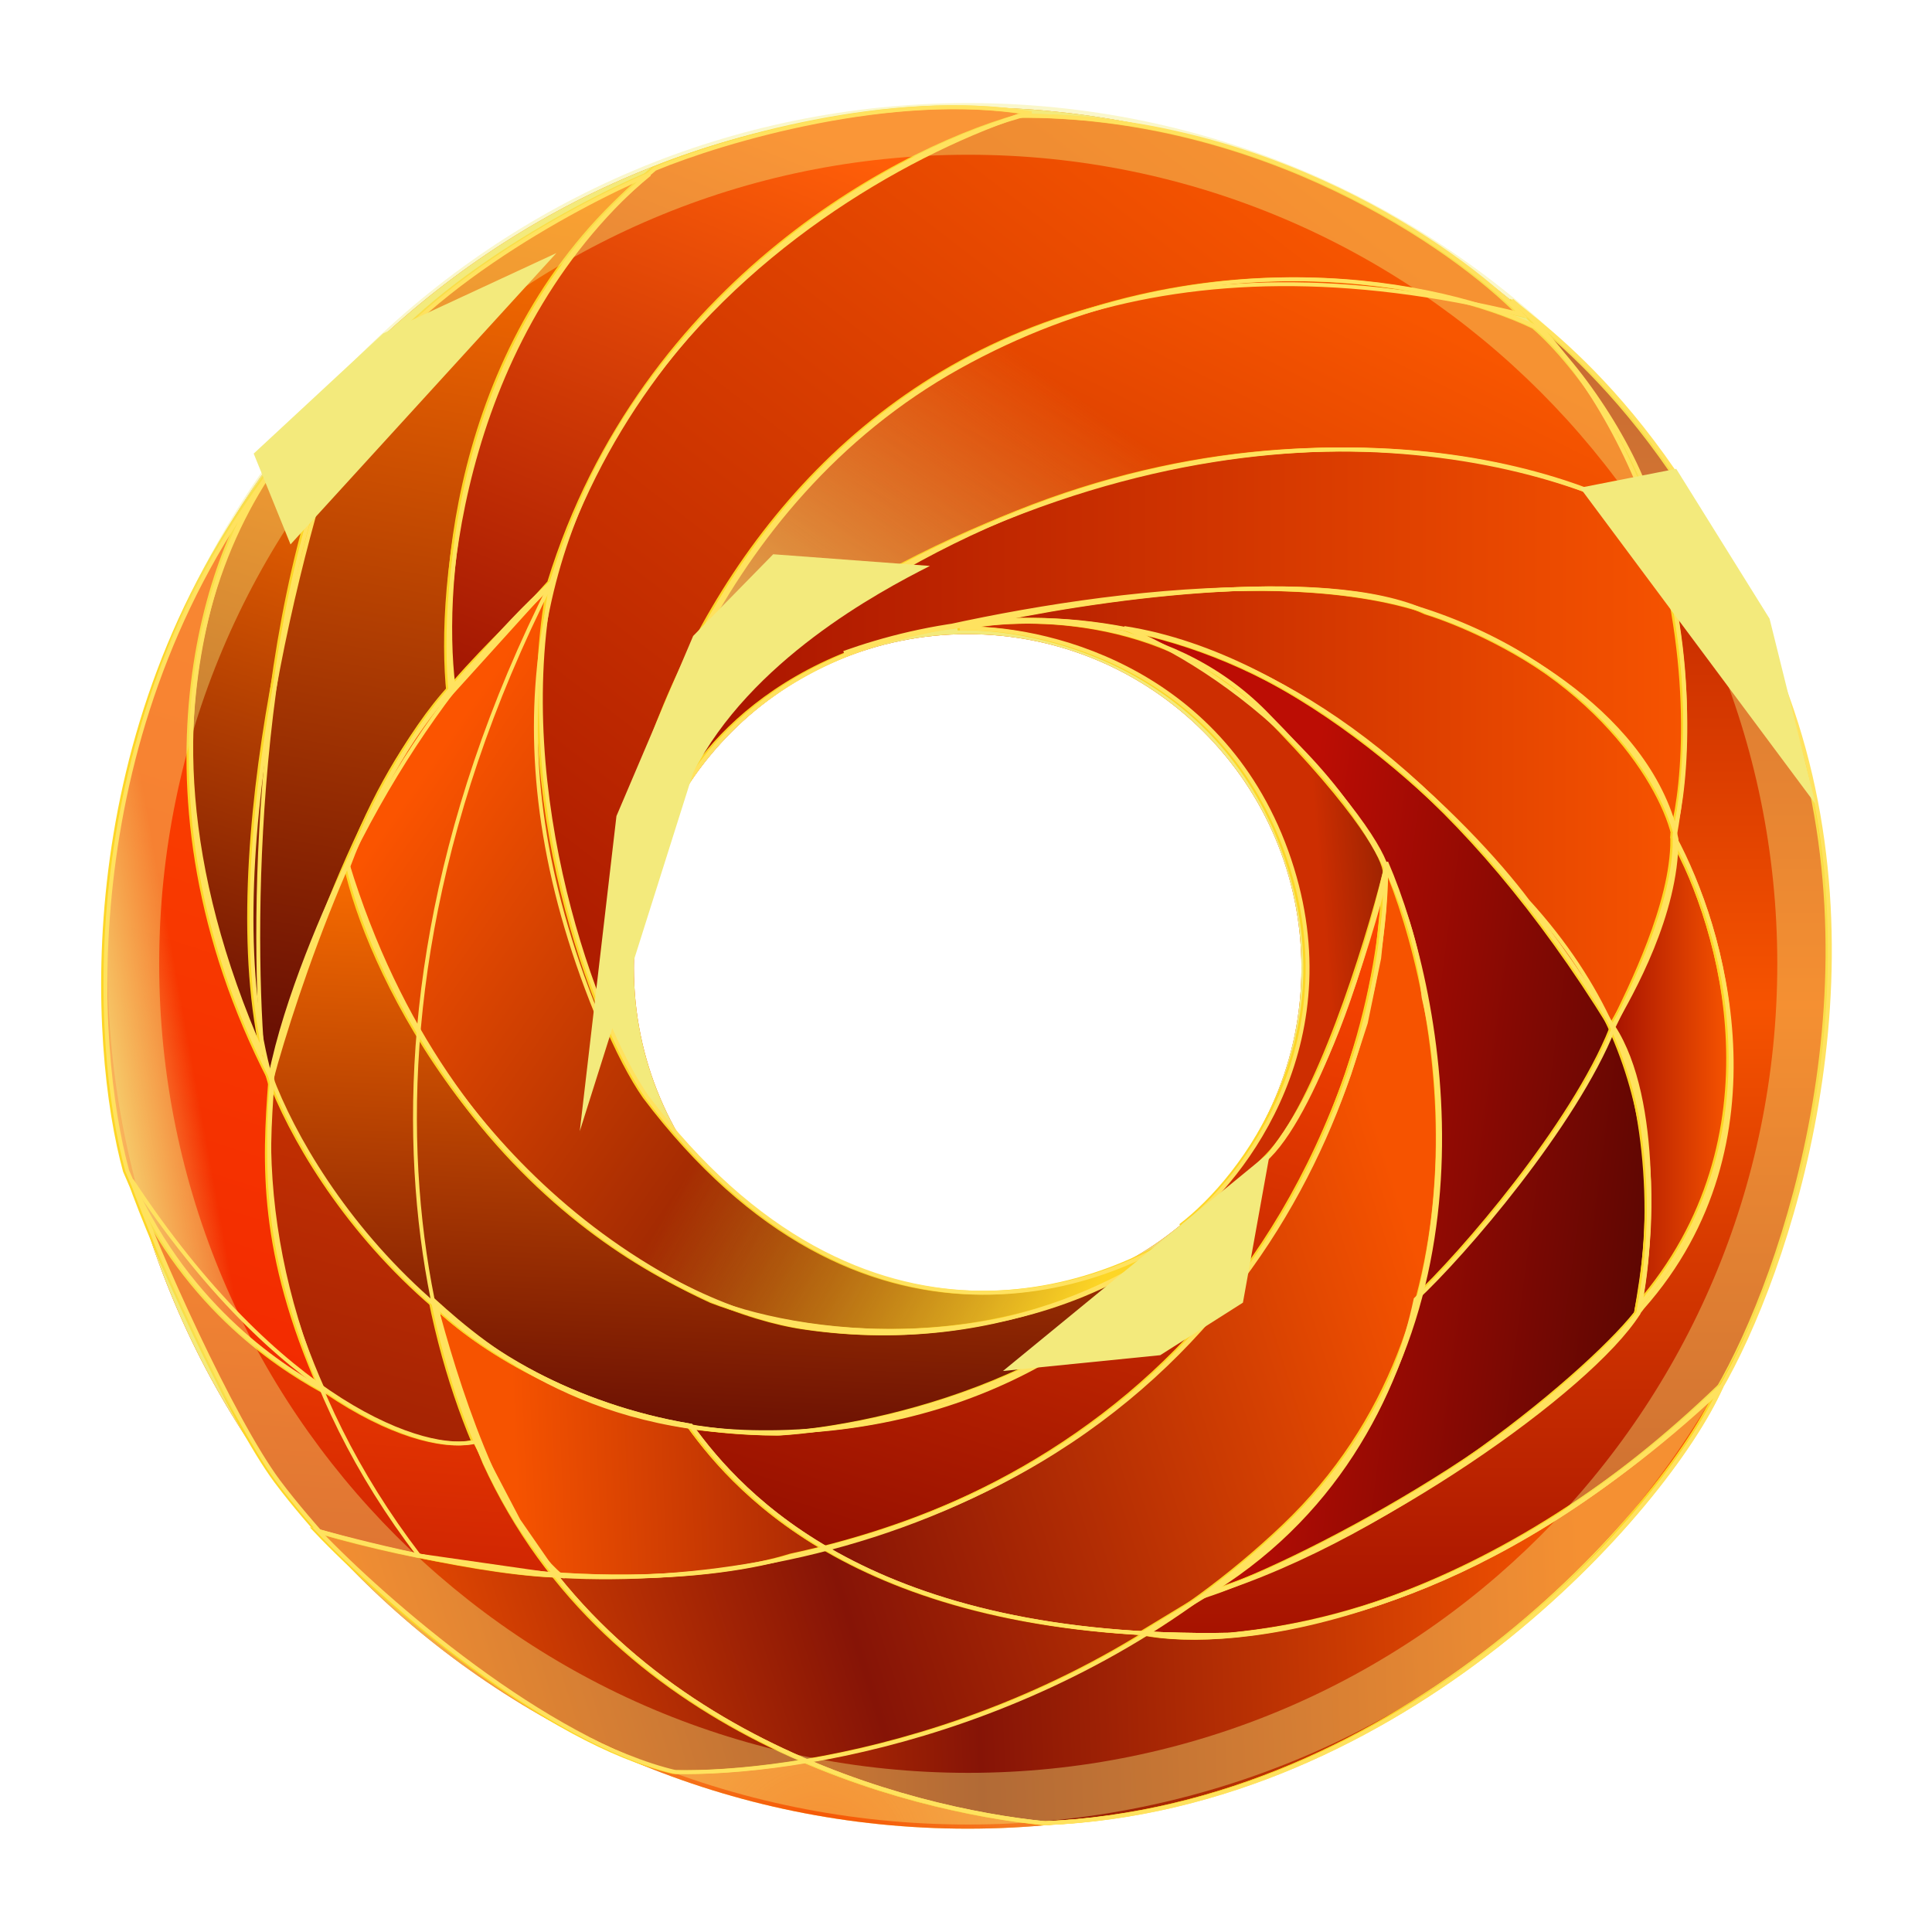 <?xml version="1.0" encoding="UTF-8"?> <svg xmlns="http://www.w3.org/2000/svg" width="428" height="428" viewBox="0 0 428 428" fill="none"><g clip-path="url(#clip0_235_10)"><path d="M214.367 23.752C319.675 23.752 405.045 109.121 405.045 214.429C405.045 319.738 319.676 405.109 214.367 405.109C109.059 405.109 23.689 319.738 23.689 214.429C23.69 109.121 109.059 23.752 214.367 23.752ZM214.367 140.485C173.529 140.485 140.423 173.591 140.423 214.429C140.423 255.268 173.528 288.374 214.367 288.374C255.206 288.374 288.311 255.268 288.311 214.429C288.311 173.591 255.206 140.485 214.367 140.485Z" fill="#F3EA7C"></path><path d="M214.367 23.752C319.675 23.752 405.045 109.121 405.045 214.429C405.045 319.738 319.676 405.109 214.367 405.109C109.059 405.109 23.689 319.738 23.689 214.429C23.69 109.121 109.059 23.752 214.367 23.752ZM214.367 140.485C173.529 140.485 140.423 173.591 140.423 214.429C140.423 255.268 173.528 288.374 214.367 288.374C255.206 288.374 288.311 255.268 288.311 214.429C288.311 173.591 255.206 140.485 214.367 140.485Z" fill="#F65301"></path><path d="M214.367 23.752C319.675 23.752 405.045 109.121 405.045 214.429C405.045 319.738 319.676 405.109 214.367 405.109C109.059 405.109 23.689 319.738 23.689 214.429C23.69 109.121 109.059 23.752 214.367 23.752ZM214.367 140.485C173.529 140.485 140.423 173.591 140.423 214.429C140.423 255.268 173.528 288.374 214.367 288.374C255.206 288.374 288.311 255.268 288.311 214.429C288.311 173.591 255.206 140.485 214.367 140.485Z" fill="url(#paint0_radial_235_10)"></path><path d="M298.357 237.983C266.521 328.07 181.448 352.286 123.895 349.166C110.268 337.886 100.096 304.929 95.789 288.287C107.355 298.741 131.186 318.821 174.019 317.191C226.843 315.182 255.126 285.294 265.699 271.392C279.796 258.705 294.458 244.688 306.578 191.809L306.121 201.535L305.004 212.275L302.051 226.587L298.357 237.983Z" fill="url(#paint1_linear_235_10)" stroke="#FDD626" stroke-width="0.857"></path><path d="M123.355 349.063L92.286 344.607C64.445 308.185 55.786 268.624 60.185 235.583C72.877 186.859 98.853 149.514 121.655 129.039C66.676 237.586 98.72 324.644 123.355 349.063Z" fill="url(#paint2_linear_235_10)" stroke="#FDD626" stroke-width="0.857"></path><path d="M107.339 324.078C134.968 384.533 201.34 400.965 231.1 403.902C310.463 400.594 368.687 334.366 380.827 307.152C333.078 353.145 290.796 360.375 272 362.141C192.586 363.547 163.71 331.3 152.549 315.832C126.189 311.484 105.672 298.44 96.398 289.394C96.868 298.322 104.206 316.05 107.339 324.078Z" fill="url(#paint3_linear_235_10)" stroke="#FDD626" stroke-width="0.857"></path><path d="M362.397 290.968C341.454 318.299 286.643 347.181 265.931 353.692C323.972 319.413 321.164 247.002 314.852 220.965C310.118 175.044 268.246 146.817 248.521 139.125C288.287 145.279 325.108 182.5 337.931 199.661C372.018 237.06 365.229 274.31 362.397 290.968Z" fill="url(#paint4_linear_235_10)" stroke="#FDD626" stroke-width="0.857"></path><path d="M356.923 227.851C348.4 249.155 323.93 277.773 313.081 287.833C304.439 328.472 277.099 344.388 267.631 352.868C304.556 341.033 351.662 307.937 362.399 291.001C367.602 267.645 363.43 239.489 356.923 227.851Z" stroke="#FDD626" stroke-width="0.857"></path><path d="M316.627 135.751C353.551 148.533 368.717 174.697 370.889 185.94C370.889 202.51 361.097 219.879 356.757 227.375C304.74 143.198 248.49 132.901 210.367 138.594C200.995 140.624 192.767 142.756 186.439 144.627C193.176 142.23 201.254 139.955 210.367 138.594C242.485 131.635 288.042 125.856 316.627 135.751Z" fill="url(#paint5_linear_235_10)"></path><path d="M370.889 185.939C368.717 174.696 353.551 148.532 316.627 135.75C279.701 122.968 214.45 136.342 186.439 144.626C221.354 132.199 292.305 123.073 356.757 227.374C361.097 219.878 370.889 202.509 370.889 185.939Z" stroke="#FDD626" stroke-width="0.857"></path><path d="M362.781 289.017C394.973 252.091 381.322 204.987 370.475 186.051C370.475 200.253 361.253 218.658 356.914 227.534C367.331 243.63 365.347 276.196 362.781 289.017Z" fill="url(#paint6_linear_235_10)" stroke="#FDD626" stroke-width="0.857"></path><path d="M284.356 338.147C236.425 383.728 175.373 393.153 149.136 392.563C120.942 385.985 84.874 354.832 69.994 339.17C119.91 353.692 158.852 349.7 175.103 344.611C279.891 322.054 306.971 233.13 306.579 191.034C319.697 221.382 332.285 292.568 284.356 338.147Z" fill="url(#paint7_linear_235_10)" stroke="#FDD626" stroke-width="0.857"></path><path d="M172.169 317.587C105.443 317.587 69.182 264.723 59.393 238.291C62.682 221.374 72.119 199.915 76.426 191.301C98.982 265.076 153.569 290.567 178.043 294.092C222.684 300.671 255.773 280.386 266.737 269.422C245.592 304.665 194.881 316.216 172.169 317.587Z" fill="url(#paint8_linear_235_10)" stroke="#FDD626" stroke-width="0.857"></path><path d="M61.158 328.159C51.032 314.568 33.974 276.767 28.688 261.495C61.111 310.835 94.013 322.44 105.173 319.307L114.35 336.819L122.821 349.063C101.675 348.122 70.239 339.225 70.239 339.225C70.239 339.225 65.131 333.491 61.158 328.159Z" fill="url(#paint9_linear_235_10)" stroke="#FDD626" stroke-width="0.857"></path><path d="M80.541 82.637C57.437 97.909 20.511 149.481 57.633 233.593C55.088 202.266 56.106 128.217 80.541 82.637Z" fill="url(#paint10_linear_235_10)" stroke="#FDD626" stroke-width="0.857"></path><path d="M71.065 307.934C60.884 302.256 39.893 288.572 27.675 259.437C20.189 232.179 15.977 164.306 57.443 107.189C58.301 105.915 59.151 104.778 59.981 103.782C59.117 104.913 58.271 106.049 57.443 107.189C44.129 126.949 28.959 179.344 59.861 239.382C58.49 257.786 57.533 277.35 71.065 307.934Z" fill="url(#paint11_linear_235_10)"></path><path d="M71.065 307.934C60.884 302.256 39.893 288.572 27.675 259.437C20.189 232.179 15.977 164.306 57.443 107.189C58.301 105.915 59.151 104.778 59.981 103.782C59.117 104.913 58.271 106.049 57.443 107.189C44.129 126.949 28.959 179.344 59.861 239.382C58.49 257.786 57.533 277.35 71.065 307.934Z" fill="url(#paint12_linear_235_10)"></path><path d="M71.065 307.934C60.884 302.256 39.893 288.572 27.675 259.437C20.039 231.635 15.81 161.58 59.981 103.782C46.276 120.229 26.968 175.475 59.861 239.382C58.49 257.786 57.533 277.35 71.065 307.934Z" stroke="#FDD626" stroke-width="0.857"></path><path d="M77.016 89.098C89.233 66.073 126.356 45.827 143.39 38.583C101.568 72.886 96.987 128.452 99.924 151.947C80.657 172.623 64.661 220.293 59.57 239.285C46.413 194.174 66.052 118.858 77.016 89.098Z" fill="url(#paint13_linear_235_10)" stroke="#FDD626" stroke-width="0.857"></path><path d="M336.638 69.713C180.982 31.534 128.901 164.673 133.992 230.068C81.362 109.772 172.759 43.673 225.035 25.66C279.544 25.19 322.149 54.833 336.638 69.713Z" fill="url(#paint14_linear_235_10)" stroke="#FDD626" stroke-width="0.857"></path><path d="M144.561 37.408C102.27 72.651 96.788 129.627 99.333 153.71L121.653 129.039C142.329 61.843 201.145 31.73 227.969 25.073C197.425 19.905 159.637 31.143 144.561 37.408Z" fill="url(#paint15_linear_235_10)" stroke="#FDD626" stroke-width="0.857"></path><path d="M395.415 154.38C417.667 215.922 395.564 281.966 380.374 308.004C325.93 359.133 272.834 365.945 252.715 361.805L267.001 353.145C310.081 339.893 353.904 302.627 363.376 289.608C395.564 253.156 381.116 205.231 370.465 185.506C381.03 126.239 353.08 83.128 335.913 67.833C335.285 67.318 334.769 66.882 334.378 66.514C334.878 66.928 335.39 67.368 335.913 67.833C344.596 74.959 374.667 96.983 395.415 154.38Z" fill="url(#paint16_linear_235_10)"></path><path d="M380.374 308.004C395.564 281.966 417.667 215.922 395.415 154.38C373.168 92.837 340.206 71.961 334.378 66.514C351.342 80.52 381.35 124.436 370.465 185.506C381.116 205.231 395.564 253.156 363.376 289.608C353.904 302.627 310.081 339.893 267.001 353.145L252.715 361.805C272.834 365.945 325.93 359.133 380.374 308.004Z" stroke="#FDD626" stroke-width="0.857"></path><path d="M184.667 135.159C264.199 81.664 340.515 100.191 366.356 115.971C363.392 101.322 349.667 80.925 339.707 72.432C319.785 62.767 266.33 51.01 211.888 81.308C157.446 111.607 138.707 173.229 136.143 200.252C149.398 163.8 174.015 141.668 184.667 135.159Z" fill="url(#paint17_linear_235_10)"></path><path d="M184.667 135.159C264.199 81.664 340.515 100.191 366.356 115.971C363.392 101.322 349.667 80.925 339.707 72.432C319.785 62.767 266.33 51.01 211.888 81.308C157.446 111.607 138.707 173.229 136.143 200.252C149.398 163.8 174.015 141.668 184.667 135.159Z" fill="url(#paint18_linear_235_10)"></path><path d="M184.667 135.159C264.199 81.664 340.515 100.191 366.356 115.971C363.392 101.322 349.667 80.925 339.707 72.432C319.785 62.767 266.33 51.01 211.888 81.308C157.446 111.607 138.707 173.229 136.143 200.252C149.398 163.8 174.015 141.668 184.667 135.159Z" stroke="#FDD626" stroke-width="0.857"></path><path d="M142.802 242.992C190.732 306.429 245.844 286.422 267.381 269.192C230.259 303.026 178.632 296.443 157.486 288.22C104.387 263.785 81.33 213.358 76.631 192.016C88.883 159.343 105.378 146.305 121.637 129.392C112.708 175.913 131.446 226.741 142.802 242.992Z" fill="url(#paint19_linear_235_10)"></path><path d="M142.802 242.992C190.732 306.429 245.844 286.422 267.381 269.192C230.259 303.026 178.632 296.443 157.486 288.22C104.387 263.785 81.33 213.358 76.631 192.016C88.883 159.343 105.378 146.305 121.637 129.392C112.708 175.913 131.446 226.741 142.802 242.992Z" fill="url(#paint20_linear_235_10)"></path><path d="M142.802 242.992C190.732 306.429 245.844 286.422 267.381 269.192C230.259 303.026 178.632 296.443 157.486 288.22C104.387 263.785 81.33 213.358 76.631 192.016C88.883 159.343 105.378 146.305 121.637 129.392C112.708 175.913 131.446 226.741 142.802 242.992Z" stroke="#FDD626" stroke-width="0.857"></path><path d="M365.89 115.698C375.615 147.258 373.041 174.167 370.538 183.676C363.21 156.653 330.932 140.417 315.71 135.677C292.755 124.888 239.767 132.904 216.142 138.26C172.297 142.162 152.536 168.389 148.137 181.014C155.253 157.141 177.692 138.164 188.021 131.66C271.808 82.536 341.513 100.55 365.89 115.698Z" fill="url(#paint21_linear_235_10)" stroke="#FDD626" stroke-width="0.857"></path><path d="M107.339 324.078C134.968 384.533 201.34 400.965 231.1 403.902C310.463 400.594 368.687 334.366 380.827 307.152C333.078 353.145 290.796 360.375 272 362.141C192.586 363.547 163.71 331.3 152.549 315.832C126.189 311.484 105.672 298.44 96.398 289.394C96.868 298.322 104.206 316.05 107.339 324.078Z" stroke="#FDD626" stroke-width="0.857"></path><path d="M284.446 188.586C299.315 229.677 275.36 261.004 261.524 271.531C263.285 271.048 269.568 267.289 280.614 256.119C291.659 244.949 302.64 209.597 306.749 193.316C306.862 190.726 301.613 180.002 279.715 157.834C257.818 135.667 225.535 136.208 212.131 139.249C230.041 138.573 269.578 147.494 284.446 188.586Z" fill="url(#paint22_linear_235_10)" stroke="#FDD626" stroke-width="0.857"></path><g opacity="0.4" filter="url(#filter0_f_235_10)"><path d="M405.174 213.512C405.174 318.821 319.805 404.191 214.496 404.191C109.187 404.191 23.818 318.821 23.818 213.512C23.818 108.204 109.187 22.835 214.496 22.835C319.805 22.835 405.174 108.204 405.174 213.512ZM35.265 213.512C35.265 312.499 115.509 392.743 214.496 392.743C313.482 392.743 393.726 312.499 393.726 213.512C393.726 114.526 313.482 34.282 214.496 34.282C115.509 34.282 35.265 114.526 35.265 213.512Z" fill="#F3EA7C"></path></g><g filter="url(#filter1_f_235_10)"><path d="M298.884 237.983C267.049 328.07 181.975 352.286 124.422 349.165C110.795 337.885 100.624 304.929 96.316 288.286C107.883 298.74 131.714 318.82 174.547 317.191C227.371 315.182 255.654 285.293 266.227 271.392C280.324 258.705 294.985 244.688 307.106 191.809L306.648 201.535L305.531 212.275L302.578 226.587L298.884 237.983Z" stroke="#FFE25F" stroke-width="0.857"></path></g><g filter="url(#filter2_f_235_10)"><path d="M123.878 349.063L92.81 344.607C64.968 308.185 56.309 268.624 60.709 235.583C73.4 186.859 99.376 149.514 122.179 129.039C67.2 237.586 99.243 324.644 123.878 349.063Z" stroke="#FFE25F" stroke-width="0.857"></path></g><g filter="url(#filter3_f_235_10)"><path d="M107.864 324.078C135.493 384.533 201.865 400.965 231.626 403.902C310.988 400.594 369.212 334.366 381.351 307.152C333.606 353.145 291.321 360.375 272.525 362.141C193.112 363.547 164.235 331.3 153.075 315.832C126.715 311.484 106.197 298.44 96.924 289.394C97.394 298.322 104.731 316.05 107.864 324.078Z" stroke="#FFE25F" stroke-width="0.857"></path></g><g filter="url(#filter4_f_235_10)"><path d="M362.928 290.968C341.985 318.299 287.171 347.181 266.459 353.692C324.498 319.413 321.691 247.002 315.379 220.965C310.645 175.044 268.774 146.817 249.049 139.125C288.815 145.279 325.635 182.5 338.458 199.661C372.544 237.06 365.756 274.31 362.928 290.968Z" stroke="#FFE25F" stroke-width="0.857"></path></g><g filter="url(#filter5_f_235_10)"><path d="M357.44 227.851C348.917 249.155 324.447 277.774 313.599 287.834C304.957 328.472 277.617 344.388 268.148 352.868C305.074 341.033 352.179 307.937 362.916 291.002C368.118 267.646 363.947 239.489 357.44 227.851Z" stroke="#FFE25F" stroke-width="0.857"></path></g><g filter="url(#filter6_f_235_10)"><path d="M371.413 185.939C369.241 174.696 354.079 148.532 317.152 135.75C280.226 122.968 214.975 136.342 186.965 144.626C221.879 132.199 292.83 123.073 357.286 227.374C361.625 219.878 371.413 202.509 371.413 185.939Z" stroke="#FFE25F" stroke-width="0.857"></path></g><g filter="url(#filter7_f_235_10)"><path d="M363.306 289.017C395.498 252.091 381.847 204.987 371.001 186.051C371.001 200.253 361.779 218.658 357.439 227.534C367.852 243.63 365.872 276.195 363.306 289.017Z" stroke="#FFE25F" stroke-width="0.857"></path></g><g filter="url(#filter8_f_235_10)"><path d="M284.883 338.147C236.953 383.728 175.9 393.153 149.664 392.563C121.469 385.986 85.402 354.833 70.522 339.17C120.437 353.692 159.379 349.7 175.63 344.611C280.419 322.054 307.498 233.13 307.106 191.035C320.224 221.382 332.811 292.568 284.883 338.147Z" stroke="#FFE25F" stroke-width="0.857"></path></g><g filter="url(#filter9_f_235_10)"><path d="M172.695 317.587C105.969 317.587 69.708 264.723 59.918 238.291C63.208 221.374 72.645 199.915 76.952 191.301C99.507 265.076 154.094 290.567 178.569 294.092C223.21 300.671 256.299 280.386 267.263 269.422C246.117 304.665 195.407 316.216 172.695 317.587Z" stroke="#FFE25F" stroke-width="0.857"></path></g><g filter="url(#filter10_f_235_10)"><path d="M61.676 328.159C51.55 314.567 34.492 276.767 29.205 261.495C61.628 310.835 94.531 322.439 105.691 319.307L114.868 336.818L123.339 349.063C102.193 348.122 70.757 339.224 70.757 339.224C70.757 339.224 65.649 333.491 61.676 328.159Z" stroke="#FFE25F" stroke-width="0.857"></path></g><g filter="url(#filter11_f_235_10)"><path d="M81.068 82.636C57.965 97.908 21.038 149.48 58.16 233.593C55.615 202.266 56.633 128.217 81.068 82.636Z" stroke="#FFE25F" stroke-width="0.857"></path></g><g filter="url(#filter12_f_235_10)"><path d="M71.591 307.934C61.409 302.256 40.418 288.572 28.201 259.437C20.565 231.635 16.335 161.58 60.506 103.782C46.801 120.229 27.493 175.475 60.386 239.382C59.016 257.786 58.058 277.35 71.591 307.934Z" stroke="#FFE25F" stroke-width="0.857"></path></g><g filter="url(#filter13_f_235_10)"><path d="M77.541 89.098C89.759 66.072 126.881 45.827 143.915 38.583C102.094 72.886 97.512 128.452 100.449 151.947C81.183 172.623 65.186 220.293 60.095 239.285C46.938 194.174 66.577 118.858 77.541 89.098Z" stroke="#FFE25F" stroke-width="0.857"></path></g><g filter="url(#filter14_f_235_10)"><path d="M337.154 69.713C181.499 31.534 129.419 164.672 134.509 230.067C81.88 109.771 173.276 43.672 225.553 25.66C280.062 25.19 322.666 54.833 337.154 69.713Z" stroke="#FFE25F" stroke-width="0.857"></path></g><g filter="url(#filter15_f_235_10)"><path d="M145.087 37.408C102.795 72.651 97.313 129.627 99.859 153.71L122.179 129.039C142.855 61.843 201.671 31.73 228.494 25.073C197.951 19.905 160.163 31.143 145.087 37.408Z" stroke="#FFE25F" stroke-width="0.857"></path></g><g filter="url(#filter16_f_235_10)"><path d="M380.898 308.003C396.088 281.966 418.192 215.922 395.944 154.38C373.692 92.837 340.731 71.96 334.903 66.514C351.866 80.519 381.879 124.435 370.989 185.505C381.641 205.23 396.092 253.156 363.9 289.608C354.432 302.627 310.607 339.892 267.527 353.145L253.24 361.804C273.36 365.945 326.459 359.133 380.898 308.003Z" stroke="#FFE25F" stroke-width="0.857"></path></g><g filter="url(#filter17_f_235_10)"><path d="M185.19 135.159C264.723 81.664 341.041 100.191 366.879 115.971C363.914 101.322 350.193 80.926 340.233 72.432C320.309 62.767 266.853 51.011 212.411 81.309C157.969 111.607 139.23 173.229 136.666 200.253C149.921 163.8 174.538 141.668 185.19 135.159Z" stroke="#FFE25F" stroke-width="0.857"></path></g><g filter="url(#filter18_f_235_10)"><path d="M143.321 242.992C191.251 306.429 246.363 286.422 267.9 269.192C230.778 303.025 179.151 296.443 158.006 288.219C104.907 263.784 81.85 213.358 77.15 192.016C89.403 159.343 105.897 146.305 122.156 129.392C113.228 175.912 131.966 226.741 143.321 242.992Z" stroke="#FFE25F" stroke-width="0.857"></path></g><g filter="url(#filter19_f_235_10)"><path d="M366.42 115.698C376.146 147.258 373.568 174.167 371.064 183.676C363.737 156.653 331.459 140.417 316.238 135.677C293.282 124.888 240.294 132.904 216.669 138.26C172.825 142.162 153.064 168.389 148.664 181.014C155.781 157.141 178.219 138.164 188.549 131.66C272.336 82.536 342.04 100.55 366.42 115.698Z" stroke="#FFE25F" stroke-width="0.857"></path></g><g filter="url(#filter20_f_235_10)"><path d="M107.864 324.078C135.493 384.533 201.865 400.965 231.626 403.902C310.988 400.594 369.212 334.366 381.351 307.152C333.606 353.145 291.321 360.375 272.525 362.141C193.112 363.547 164.235 331.3 153.075 315.832C126.715 311.484 106.197 298.44 96.924 289.394C97.394 298.322 104.731 316.05 107.864 324.078Z" stroke="#FFE25F" stroke-width="0.857"></path></g><g filter="url(#filter21_f_235_10)"><path d="M284.976 188.586C299.844 229.677 275.889 261.004 262.053 271.531C263.814 271.048 270.098 267.289 281.143 256.119C292.188 244.949 303.169 209.597 307.279 193.316C307.391 190.726 302.142 180.002 280.245 157.834C258.347 135.667 226.064 136.208 212.66 139.249C230.57 138.573 270.107 147.494 284.976 188.586Z" stroke="#FFE25F" stroke-width="0.857"></path></g><g filter="url(#filter22_f_235_10)"><path d="M153.556 171.176C166.263 146.353 194.558 131.159 206.009 125.372L171.287 122.786L153.556 140.886L136.564 180.78L128.438 250.594L153.556 171.176Z" fill="#F3EA7C"></path></g><g filter="url(#filter23_f_235_10)"><path d="M350.035 108.048L402.213 178.137L392.019 137.067L371.338 103.861L350.035 108.048Z" fill="#F3EA7C"></path></g><g filter="url(#filter24_f_235_10)"><path d="M64.36 120.604L123.26 56.061L84.874 73.872L56.201 100.485L64.36 120.604Z" fill="#F3EA7C"></path></g><g filter="url(#filter25_f_235_10)"><path d="M356.305 112.864L385.47 137.725L380.654 120.861L373.287 112.864L356.305 112.864Z" fill="#F3EA7C"></path></g><g filter="url(#filter26_f_235_10)"><path d="M67.896 113.535L86.764 80.176L71.122 88.111L64.67 96.86L67.896 113.535Z" fill="#F3EA7C"></path></g><g filter="url(#filter27_f_235_10)"><path d="M274.762 272.323L241.764 291.813L259.278 292.744L269.236 288.383L274.762 272.323Z" fill="#F3EA7C"></path></g><g filter="url(#filter28_f_235_10)"><path d="M281.358 255.205L222.188 303.719L257.029 300.218L275.349 288.577L281.358 255.205Z" fill="#F3EA7C"></path></g></g><defs><filter id="filter0_f_235_10" x="-63.665" y="-64.649" width="556.322" height="556.323" filterUnits="userSpaceOnUse" color-interpolation-filters="sRGB"><feFlood flood-opacity="0" result="BackgroundImageFix"></feFlood><feBlend mode="normal" in="SourceGraphic" in2="BackgroundImageFix" result="shape"></feBlend><feGaussianBlur stdDeviation="43.742" result="effect1_foregroundBlur_235_10"></feGaussianBlur></filter><filter id="filter1_f_235_10" x="88.603" y="184.772" width="225.871" height="172.022" filterUnits="userSpaceOnUse" color-interpolation-filters="sRGB"><feFlood flood-opacity="0" result="BackgroundImageFix"></feFlood><feBlend mode="normal" in="SourceGraphic" in2="BackgroundImageFix" result="shape"></feBlend><feGaussianBlur stdDeviation="3.47" result="effect1_foregroundBlur_235_10"></feGaussianBlur></filter><filter id="filter2_f_235_10" x="52.257" y="121.779" width="79.783" height="234.833" filterUnits="userSpaceOnUse" color-interpolation-filters="sRGB"><feFlood flood-opacity="0" result="BackgroundImageFix"></feFlood><feBlend mode="normal" in="SourceGraphic" in2="BackgroundImageFix" result="shape"></feBlend><feGaussianBlur stdDeviation="3.47" result="effect1_foregroundBlur_235_10"></feGaussianBlur></filter><filter id="filter3_f_235_10" x="89.497" y="281.382" width="299.186" height="129.89" filterUnits="userSpaceOnUse" color-interpolation-filters="sRGB"><feFlood flood-opacity="0" result="BackgroundImageFix"></feFlood><feBlend mode="normal" in="SourceGraphic" in2="BackgroundImageFix" result="shape"></feBlend><feGaussianBlur stdDeviation="3.47" result="effect1_foregroundBlur_235_10"></feGaussianBlur></filter><filter id="filter4_f_235_10" x="241.952" y="131.761" width="130.848" height="229.281" filterUnits="userSpaceOnUse" color-interpolation-filters="sRGB"><feFlood flood-opacity="0" result="BackgroundImageFix"></feFlood><feBlend mode="normal" in="SourceGraphic" in2="BackgroundImageFix" result="shape"></feBlend><feGaussianBlur stdDeviation="3.47" result="effect1_foregroundBlur_235_10"></feGaussianBlur></filter><filter id="filter5_f_235_10" x="260.923" y="219.918" width="111.707" height="140.298" filterUnits="userSpaceOnUse" color-interpolation-filters="sRGB"><feFlood flood-opacity="0" result="BackgroundImageFix"></feFlood><feBlend mode="normal" in="SourceGraphic" in2="BackgroundImageFix" result="shape"></feBlend><feGaussianBlur stdDeviation="3.47" result="effect1_foregroundBlur_235_10"></feGaussianBlur></filter><filter id="filter6_f_235_10" x="179.88" y="123.095" width="198.902" height="112.054" filterUnits="userSpaceOnUse" color-interpolation-filters="sRGB"><feFlood flood-opacity="0" result="BackgroundImageFix"></feFlood><feBlend mode="normal" in="SourceGraphic" in2="BackgroundImageFix" result="shape"></feBlend><feGaussianBlur stdDeviation="3.47" result="effect1_foregroundBlur_235_10"></feGaussianBlur></filter><filter id="filter7_f_235_10" x="350.007" y="177.5" width="40.73" height="119.953" filterUnits="userSpaceOnUse" color-interpolation-filters="sRGB"><feFlood flood-opacity="0" result="BackgroundImageFix"></feFlood><feBlend mode="normal" in="SourceGraphic" in2="BackgroundImageFix" result="shape"></feBlend><feGaussianBlur stdDeviation="3.47" result="effect1_foregroundBlur_235_10"></feGaussianBlur></filter><filter id="filter8_f_235_10" x="62.179" y="183.924" width="264.225" height="216.033" filterUnits="userSpaceOnUse" color-interpolation-filters="sRGB"><feFlood flood-opacity="0" result="BackgroundImageFix"></feFlood><feBlend mode="normal" in="SourceGraphic" in2="BackgroundImageFix" result="shape"></feBlend><feGaussianBlur stdDeviation="3.47" result="effect1_foregroundBlur_235_10"></feGaussianBlur></filter><filter id="filter9_f_235_10" x="52.534" y="183.21" width="222.037" height="141.747" filterUnits="userSpaceOnUse" color-interpolation-filters="sRGB"><feFlood flood-opacity="0" result="BackgroundImageFix"></feFlood><feBlend mode="normal" in="SourceGraphic" in2="BackgroundImageFix" result="shape"></feBlend><feGaussianBlur stdDeviation="3.47" result="effect1_foregroundBlur_235_10"></feGaussianBlur></filter><filter id="filter10_f_235_10" x="21.86" y="254.319" width="109.262" height="102.151" filterUnits="userSpaceOnUse" color-interpolation-filters="sRGB"><feFlood flood-opacity="0" result="BackgroundImageFix"></feFlood><feBlend mode="normal" in="SourceGraphic" in2="BackgroundImageFix" result="shape"></feBlend><feGaussianBlur stdDeviation="3.47" result="effect1_foregroundBlur_235_10"></feGaussianBlur></filter><filter id="filter11_f_235_10" x="34.997" y="75.338" width="53.389" height="165.368" filterUnits="userSpaceOnUse" color-interpolation-filters="sRGB"><feFlood flood-opacity="0" result="BackgroundImageFix"></feFlood><feBlend mode="normal" in="SourceGraphic" in2="BackgroundImageFix" result="shape"></feBlend><feGaussianBlur stdDeviation="3.47" result="effect1_foregroundBlur_235_10"></feGaussianBlur></filter><filter id="filter12_f_235_10" x="15.993" y="96.567" width="63.447" height="219.305" filterUnits="userSpaceOnUse" color-interpolation-filters="sRGB"><feFlood flood-opacity="0" result="BackgroundImageFix"></feFlood><feBlend mode="normal" in="SourceGraphic" in2="BackgroundImageFix" result="shape"></feBlend><feGaussianBlur stdDeviation="3.47" result="effect1_foregroundBlur_235_10"></feGaussianBlur></filter><filter id="filter13_f_235_10" x="48.347" y="31.248" width="102.781" height="216.567" filterUnits="userSpaceOnUse" color-interpolation-filters="sRGB"><feFlood flood-opacity="0" result="BackgroundImageFix"></feFlood><feBlend mode="normal" in="SourceGraphic" in2="BackgroundImageFix" result="shape"></feBlend><feGaussianBlur stdDeviation="3.47" result="effect1_foregroundBlur_235_10"></feGaussianBlur></filter><filter id="filter14_f_235_10" x="111.343" y="18.285" width="234.102" height="218.894" filterUnits="userSpaceOnUse" color-interpolation-filters="sRGB"><feFlood flood-opacity="0" result="BackgroundImageFix"></feFlood><feBlend mode="normal" in="SourceGraphic" in2="BackgroundImageFix" result="shape"></feBlend><feGaussianBlur stdDeviation="3.47" result="effect1_foregroundBlur_235_10"></feGaussianBlur></filter><filter id="filter15_f_235_10" x="91.968" y="16.383" width="143.57" height="145.265" filterUnits="userSpaceOnUse" color-interpolation-filters="sRGB"><feFlood flood-opacity="0" result="BackgroundImageFix"></feFlood><feBlend mode="normal" in="SourceGraphic" in2="BackgroundImageFix" result="shape"></feBlend><feGaussianBlur stdDeviation="3.47" result="effect1_foregroundBlur_235_10"></feGaussianBlur></filter><filter id="filter16_f_235_10" x="245.144" y="59.243" width="167.604" height="310.941" filterUnits="userSpaceOnUse" color-interpolation-filters="sRGB"><feFlood flood-opacity="0" result="BackgroundImageFix"></feFlood><feBlend mode="normal" in="SourceGraphic" in2="BackgroundImageFix" result="shape"></feBlend><feGaussianBlur stdDeviation="3.47" result="effect1_foregroundBlur_235_10"></feGaussianBlur></filter><filter id="filter17_f_235_10" x="129.3" y="54.496" width="245.135" height="152.843" filterUnits="userSpaceOnUse" color-interpolation-filters="sRGB"><feFlood flood-opacity="0" result="BackgroundImageFix"></feFlood><feBlend mode="normal" in="SourceGraphic" in2="BackgroundImageFix" result="shape"></feBlend><feGaussianBlur stdDeviation="3.47" result="effect1_foregroundBlur_235_10"></feGaussianBlur></filter><filter id="filter18_f_235_10" x="69.765" y="121.112" width="205.365" height="181.096" filterUnits="userSpaceOnUse" color-interpolation-filters="sRGB"><feFlood flood-opacity="0" result="BackgroundImageFix"></feFlood><feBlend mode="normal" in="SourceGraphic" in2="BackgroundImageFix" result="shape"></feBlend><feGaussianBlur stdDeviation="3.47" result="effect1_foregroundBlur_235_10"></feGaussianBlur></filter><filter id="filter19_f_235_10" x="141.313" y="92.202" width="239.418" height="100.074" filterUnits="userSpaceOnUse" color-interpolation-filters="sRGB"><feFlood flood-opacity="0" result="BackgroundImageFix"></feFlood><feBlend mode="normal" in="SourceGraphic" in2="BackgroundImageFix" result="shape"></feBlend><feGaussianBlur stdDeviation="3.47" result="effect1_foregroundBlur_235_10"></feGaussianBlur></filter><filter id="filter20_f_235_10" x="89.497" y="281.382" width="299.186" height="129.89" filterUnits="userSpaceOnUse" color-interpolation-filters="sRGB"><feFlood flood-opacity="0" result="BackgroundImageFix"></feFlood><feBlend mode="normal" in="SourceGraphic" in2="BackgroundImageFix" result="shape"></feBlend><feGaussianBlur stdDeviation="3.47" result="effect1_foregroundBlur_235_10"></feGaussianBlur></filter><filter id="filter21_f_235_10" x="205.624" y="130.357" width="109.025" height="148.528" filterUnits="userSpaceOnUse" color-interpolation-filters="sRGB"><feFlood flood-opacity="0" result="BackgroundImageFix"></feFlood><feBlend mode="normal" in="SourceGraphic" in2="BackgroundImageFix" result="shape"></feBlend><feGaussianBlur stdDeviation="3.47" result="effect1_foregroundBlur_235_10"></feGaussianBlur></filter><filter id="filter22_f_235_10" x="112.757" y="107.106" width="108.933" height="159.169" filterUnits="userSpaceOnUse" color-interpolation-filters="sRGB"><feFlood flood-opacity="0" result="BackgroundImageFix"></feFlood><feBlend mode="normal" in="SourceGraphic" in2="BackgroundImageFix" result="shape"></feBlend><feGaussianBlur stdDeviation="7.84" result="effect1_foregroundBlur_235_10"></feGaussianBlur></filter><filter id="filter23_f_235_10" x="331.699" y="85.524" width="88.851" height="110.95" filterUnits="userSpaceOnUse" color-interpolation-filters="sRGB"><feFlood flood-opacity="0" result="BackgroundImageFix"></feFlood><feBlend mode="normal" in="SourceGraphic" in2="BackgroundImageFix" result="shape"></feBlend><feGaussianBlur stdDeviation="9.168" result="effect1_foregroundBlur_235_10"></feGaussianBlur></filter><filter id="filter24_f_235_10" x="37.865" y="37.725" width="103.731" height="101.216" filterUnits="userSpaceOnUse" color-interpolation-filters="sRGB"><feFlood flood-opacity="0" result="BackgroundImageFix"></feFlood><feBlend mode="normal" in="SourceGraphic" in2="BackgroundImageFix" result="shape"></feBlend><feGaussianBlur stdDeviation="9.168" result="effect1_foregroundBlur_235_10"></feGaussianBlur></filter><filter id="filter25_f_235_10" x="345.766" y="102.325" width="50.242" height="45.939" filterUnits="userSpaceOnUse" color-interpolation-filters="sRGB"><feFlood flood-opacity="0" result="BackgroundImageFix"></feFlood><feBlend mode="normal" in="SourceGraphic" in2="BackgroundImageFix" result="shape"></feBlend><feGaussianBlur stdDeviation="5.27" result="effect1_foregroundBlur_235_10"></feGaussianBlur></filter><filter id="filter26_f_235_10" x="54.131" y="69.637" width="43.172" height="54.437" filterUnits="userSpaceOnUse" color-interpolation-filters="sRGB"><feFlood flood-opacity="0" result="BackgroundImageFix"></feFlood><feBlend mode="normal" in="SourceGraphic" in2="BackgroundImageFix" result="shape"></feBlend><feGaussianBlur stdDeviation="5.27" result="effect1_foregroundBlur_235_10"></feGaussianBlur></filter><filter id="filter27_f_235_10" x="231.225" y="261.784" width="54.076" height="41.499" filterUnits="userSpaceOnUse" color-interpolation-filters="sRGB"><feFlood flood-opacity="0" result="BackgroundImageFix"></feFlood><feBlend mode="normal" in="SourceGraphic" in2="BackgroundImageFix" result="shape"></feBlend><feGaussianBlur stdDeviation="5.27" result="effect1_foregroundBlur_235_10"></feGaussianBlur></filter><filter id="filter28_f_235_10" x="201.709" y="234.726" width="100.129" height="89.471" filterUnits="userSpaceOnUse" color-interpolation-filters="sRGB"><feFlood flood-opacity="0" result="BackgroundImageFix"></feFlood><feBlend mode="normal" in="SourceGraphic" in2="BackgroundImageFix" result="shape"></feBlend><feGaussianBlur stdDeviation="10.239" result="effect1_foregroundBlur_235_10"></feGaussianBlur></filter><radialGradient id="paint0_radial_235_10" cx="0" cy="0" r="1" gradientUnits="userSpaceOnUse" gradientTransform="translate(181.643 411.526) rotate(-87.312) scale(172.747 172.747)"><stop stop-color="#F3EA7C" stop-opacity="0"></stop><stop offset="1" stop-color="#F3EA7C"></stop></radialGradient><linearGradient id="paint1_linear_235_10" x1="284.042" y1="198.197" x2="233.556" y2="361.496" gradientUnits="userSpaceOnUse"><stop stop-color="#FE4700"></stop><stop offset="1" stop-color="#950F00"></stop></linearGradient><linearGradient id="paint2_linear_235_10" x1="91.228" y1="129.039" x2="34.596" y2="340.685" gradientUnits="userSpaceOnUse"><stop stop-color="#FE4700"></stop><stop offset="1" stop-color="#931C04"></stop></linearGradient><linearGradient id="paint3_linear_235_10" x1="353.111" y1="428.04" x2="118.726" y2="437.742" gradientUnits="userSpaceOnUse"><stop stop-color="#F65300"></stop><stop offset="0.572" stop-color="#861406"></stop><stop offset="1" stop-color="#F65300"></stop></linearGradient><linearGradient id="paint4_linear_235_10" x1="370.119" y1="294.369" x2="276.844" y2="282.069" gradientUnits="userSpaceOnUse"><stop stop-color="#560602"></stop><stop offset="1" stop-color="#BC0D04"></stop></linearGradient><linearGradient id="paint5_linear_235_10" x1="186.439" y1="178.92" x2="370.889" y2="178.92" gradientUnits="userSpaceOnUse"><stop stop-color="#A61200"></stop><stop offset="1" stop-color="#F65300"></stop></linearGradient><linearGradient id="paint6_linear_235_10" x1="356.914" y1="237.534" x2="382.845" y2="237.534" gradientUnits="userSpaceOnUse"><stop stop-color="#A61200"></stop><stop offset="1" stop-color="#F65300"></stop></linearGradient><linearGradient id="paint7_linear_235_10" x1="318.507" y1="291.812" x2="77.499" y2="367.925" gradientUnits="userSpaceOnUse"><stop stop-color="#F65300"></stop><stop offset="0.572" stop-color="#861406"></stop><stop offset="1" stop-color="#F65300"></stop></linearGradient><linearGradient id="paint8_linear_235_10" x1="163.065" y1="191.301" x2="156.884" y2="321.183" gradientUnits="userSpaceOnUse"><stop stop-color="#FF7000"></stop><stop offset="1" stop-color="#670E03"></stop></linearGradient><linearGradient id="paint9_linear_235_10" x1="75.754" y1="261.495" x2="69.227" y2="351.286" gradientUnits="userSpaceOnUse"><stop stop-color="#FE4700"></stop><stop offset="1" stop-color="#CD2402"></stop></linearGradient><linearGradient id="paint10_linear_235_10" x1="61.189" y1="82.637" x2="17.795" y2="225.017" gradientUnits="userSpaceOnUse"><stop stop-color="#FF7000"></stop><stop offset="1" stop-color="#670E03"></stop></linearGradient><linearGradient id="paint11_linear_235_10" x1="48.163" y1="103.782" x2="-14.813" y2="299.016" gradientUnits="userSpaceOnUse"><stop stop-color="#FE4700"></stop><stop offset="1" stop-color="#F12800"></stop></linearGradient><linearGradient id="paint12_linear_235_10" x1="43.888" y1="242.185" x2="17.682" y2="246.928" gradientUnits="userSpaceOnUse"><stop stop-color="#FAEF86" stop-opacity="0"></stop><stop offset="1" stop-color="#FAEF86"></stop></linearGradient><linearGradient id="paint13_linear_235_10" x1="99.717" y1="38.583" x2="65.285" y2="234.768" gradientUnits="userSpaceOnUse"><stop stop-color="#FF7000"></stop><stop offset="1" stop-color="#670E03"></stop></linearGradient><linearGradient id="paint14_linear_235_10" x1="270.263" y1="25.655" x2="130.467" y2="207.161" gradientUnits="userSpaceOnUse"><stop stop-color="#F85600"></stop><stop offset="1" stop-color="#AF1D00"></stop></linearGradient><linearGradient id="paint15_linear_235_10" x1="163.39" y1="23.752" x2="112.238" y2="153.71" gradientUnits="userSpaceOnUse"><stop stop-color="#FF5E08"></stop><stop offset="1" stop-color="#A31703"></stop></linearGradient><linearGradient id="paint16_linear_235_10" x1="328.785" y1="66.514" x2="328.785" y2="362.816" gradientUnits="userSpaceOnUse"><stop stop-color="#A61200"></stop><stop offset="0.527" stop-color="#F65300"></stop><stop offset="1" stop-color="#A61200"></stop></linearGradient><linearGradient id="paint17_linear_235_10" x1="296.406" y1="61.865" x2="218.593" y2="219.138" gradientUnits="userSpaceOnUse"><stop stop-color="#F85600"></stop><stop offset="1" stop-color="#AF1D00"></stop></linearGradient><linearGradient id="paint18_linear_235_10" x1="151.38" y1="190.454" x2="230.871" y2="82.074" gradientUnits="userSpaceOnUse"><stop stop-color="#F3EA7C"></stop><stop offset="1" stop-color="#F3EA7C" stop-opacity="0"></stop></linearGradient><linearGradient id="paint19_linear_235_10" x1="105.38" y1="154.334" x2="245.838" y2="251.489" gradientUnits="userSpaceOnUse"><stop stop-color="#FB5400"></stop><stop offset="1" stop-color="#670E03"></stop></linearGradient><linearGradient id="paint20_linear_235_10" x1="156.2" y1="251.841" x2="237.845" y2="295.396" gradientUnits="userSpaceOnUse"><stop stop-color="#FDD626" stop-opacity="0"></stop><stop offset="1" stop-color="#FDD626"></stop></linearGradient><linearGradient id="paint21_linear_235_10" x1="148.137" y1="141.623" x2="372.834" y2="141.623" gradientUnits="userSpaceOnUse"><stop stop-color="#A61200"></stop><stop offset="1" stop-color="#F65300"></stop></linearGradient><linearGradient id="paint22_linear_235_10" x1="291.714" y1="186.039" x2="322.982" y2="183.378" gradientUnits="userSpaceOnUse"><stop stop-color="#CD2E01"></stop><stop offset="1" stop-color="#671701"></stop></linearGradient><clipPath id="clip0_235_10"><rect width="428" height="428" fill="white"></rect></clipPath></defs></svg> 